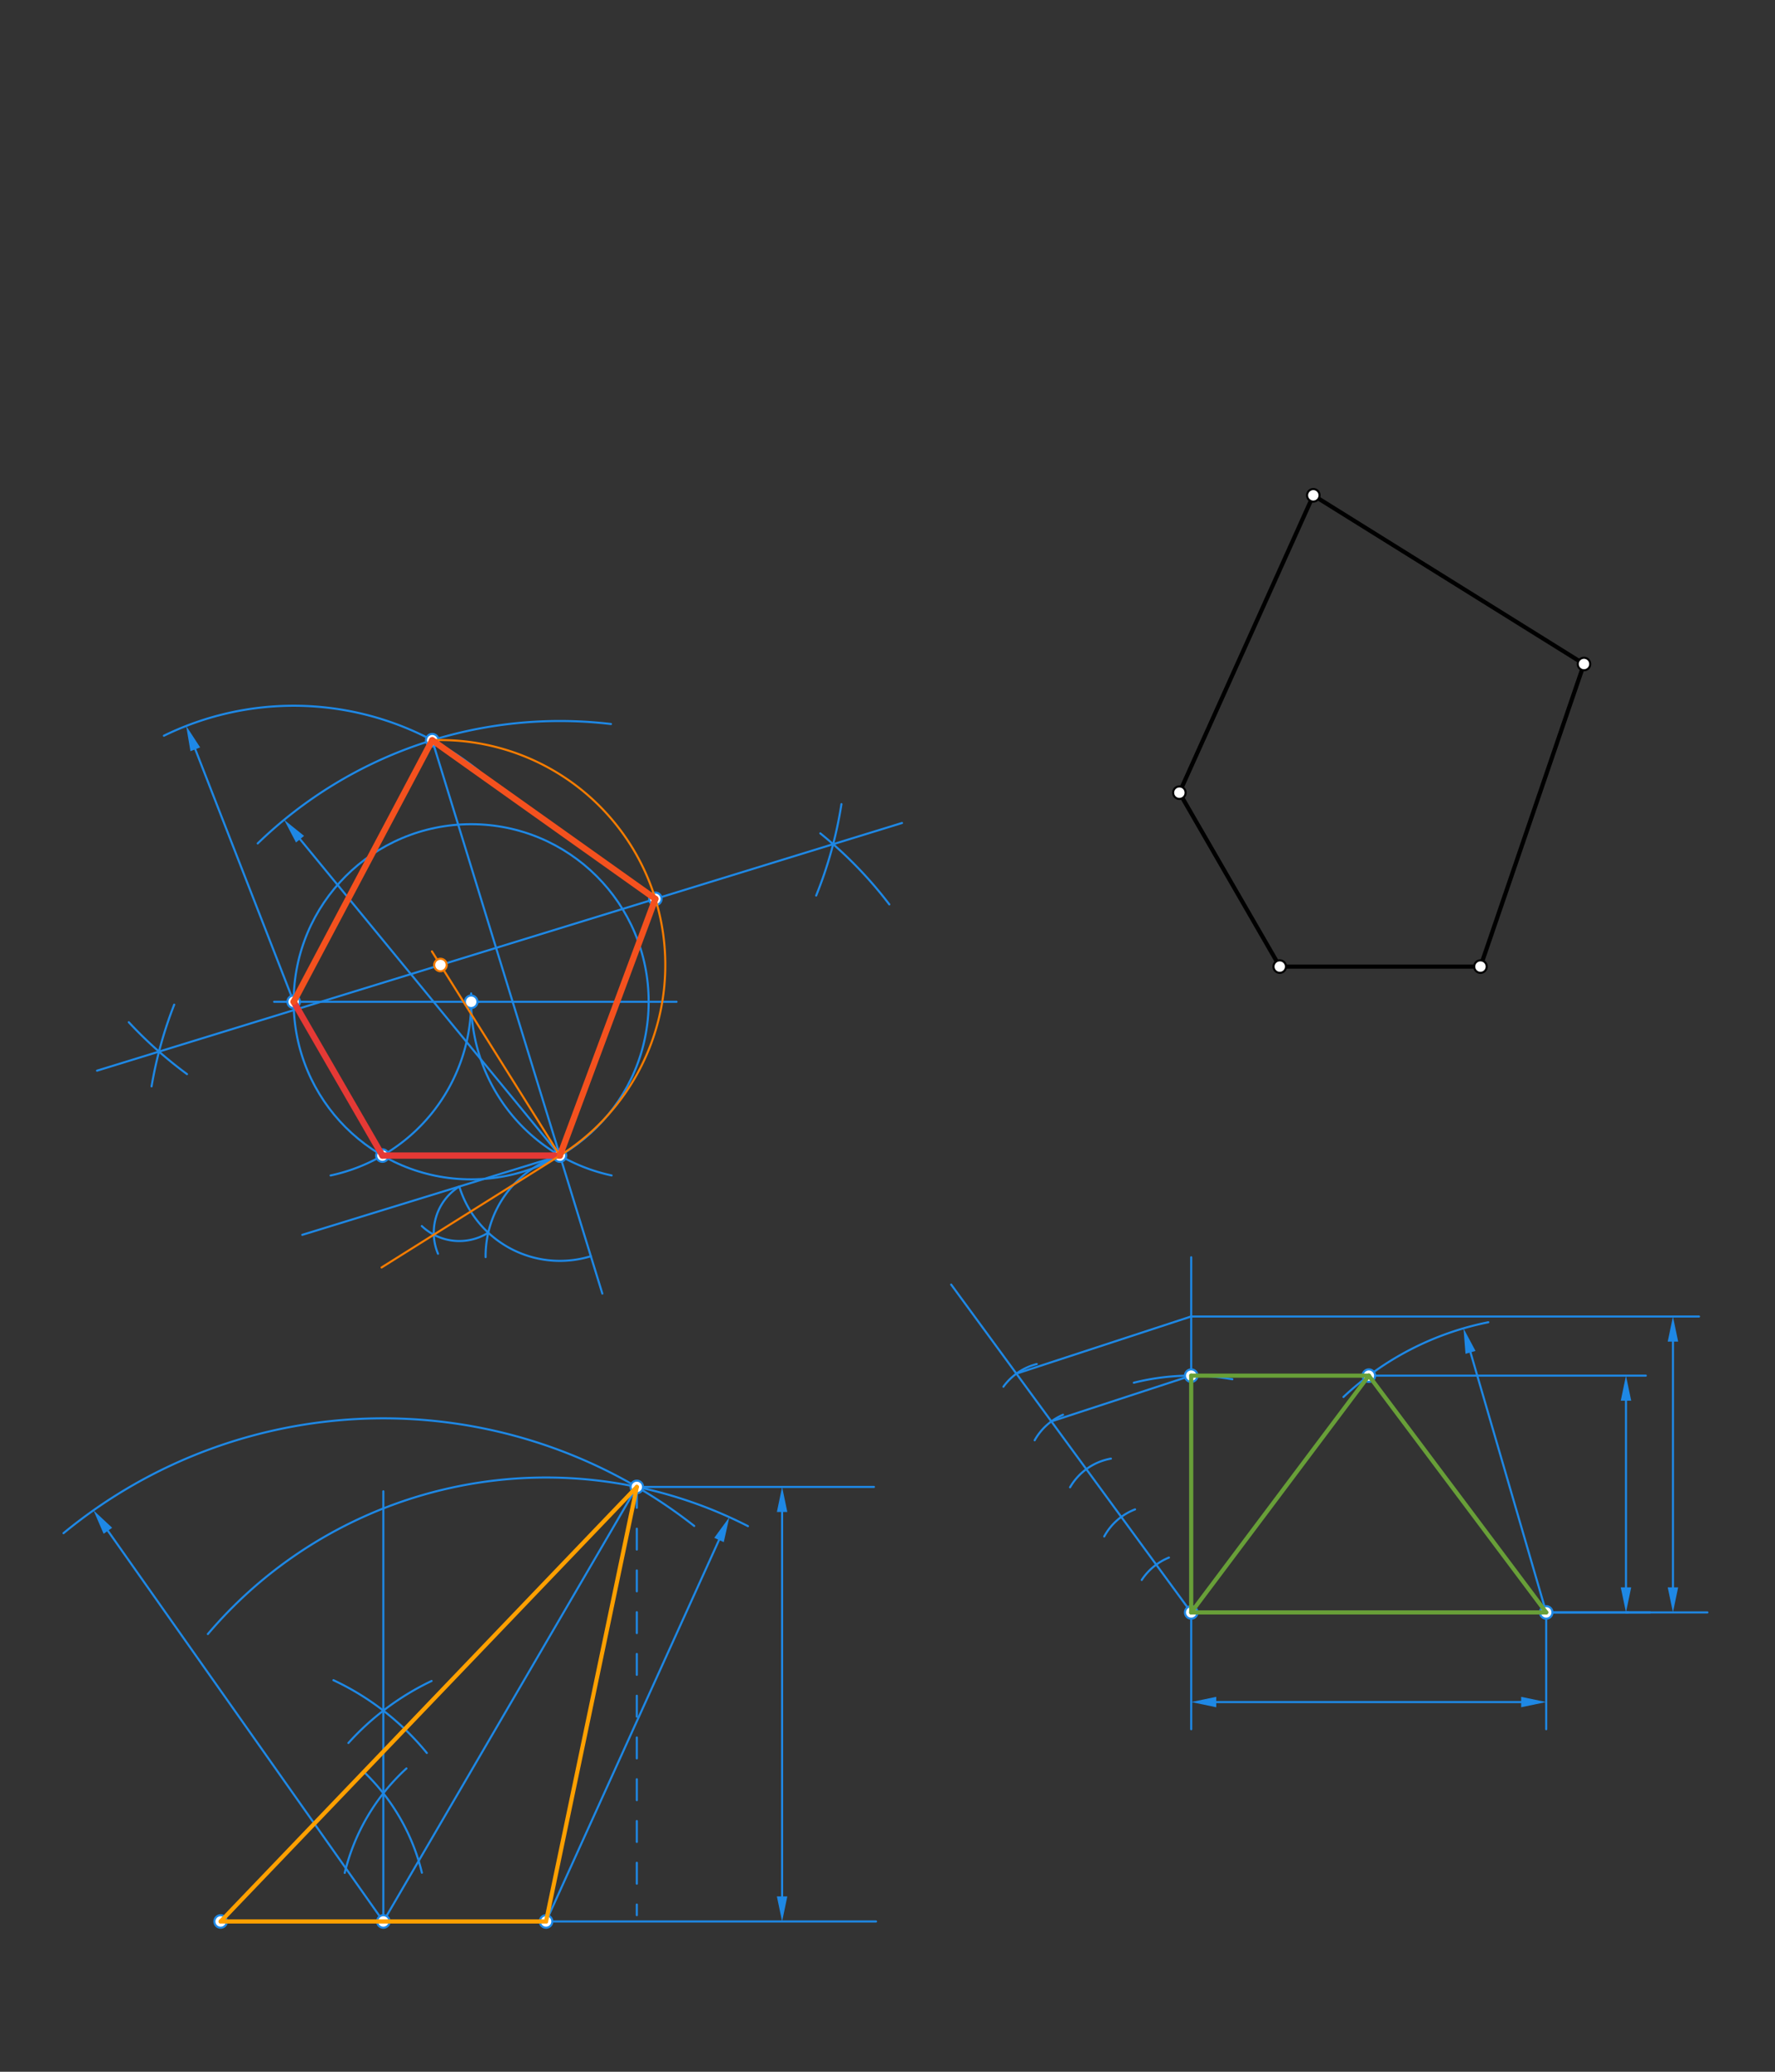 <svg xmlns="http://www.w3.org/2000/svg" class="svg--1it" height="100%" preserveAspectRatio="xMidYMid meet" viewBox="0 0 850.394 992.126" width="100%"><rect x="0" y="0" width="850.394" height="992.126" fill="#333333" stroke="none"/><defs><marker id="marker-arrow" markerHeight="16" markerUnits="userSpaceOnUse" markerWidth="24" orient="auto-start-reverse" refX="24" refY="4" viewBox="0 0 24 8"><path d="M 0 0 L 24 4 L 0 8 z" stroke="inherit"></path></marker></defs><g class="aux-layer--1FB"><g class="element--2qn"><g class="center--1s5"><line x1="221.733" y1="479.733" x2="229.733" y2="479.733" stroke="#1E88E5" stroke-width="1" stroke-linecap="round"></line><line x1="225.733" y1="475.733" x2="225.733" y2="483.733" stroke="#1E88E5" stroke-width="1" stroke-linecap="round"></line><circle class="hit--230" cx="225.733" cy="479.733" r="4" stroke="none" fill="transparent"></circle></g><circle cx="225.733" cy="479.733" fill="none" r="85.039" stroke="#1E88E5" stroke-dasharray="none" stroke-width="1"></circle></g><g class="element--2qn"><line stroke="#1E88E5" stroke-dasharray="none" stroke-linecap="round" stroke-width="1" x1="225.733" x2="131.333" y1="479.733" y2="479.733"></line></g><g class="element--2qn"><line stroke="#1E88E5" stroke-dasharray="none" stroke-linecap="round" stroke-width="1" x1="225.733" x2="324.133" y1="479.733" y2="479.733"></line></g><g class="element--2qn"><path d="M 225.733 479.733 A 85.039 85.039 0 0 1 158.392 562.911" fill="none" stroke="#1E88E5" stroke-dasharray="none" stroke-linecap="round" stroke-width="1"></path></g><g class="element--2qn"><path d="M 225.733 479.733 A 85.039 85.039 0 0 0 293.011 562.897" fill="none" stroke="#1E88E5" stroke-dasharray="none" stroke-linecap="round" stroke-width="1"></path></g><g class="element--2qn"><line stroke="#1E88E5" stroke-dasharray="none" stroke-linecap="round" stroke-width="1" x1="105.703" x2="261.609" y1="920.156" y2="920.156"></line></g><g class="element--2qn"><path d="M 202.127 896.799 A 99.213 99.213 0 0 0 174.187 848.372" fill="none" stroke="#1E88E5" stroke-dasharray="none" stroke-linecap="round" stroke-width="1"></path></g><g class="element--2qn"><path d="M 165.163 896.89 A 99.213 99.213 0 0 1 194.719 846.883" fill="none" stroke="#1E88E5" stroke-dasharray="none" stroke-linecap="round" stroke-width="1"></path></g><g class="element--2qn"><path d="M 159.757 804.616 A 127.559 127.559 0 0 1 204.49 839.457" fill="none" stroke="#1E88E5" stroke-dasharray="none" stroke-linecap="round" stroke-width="1"></path></g><g class="element--2qn"><path d="M 166.927 834.678 A 127.559 127.559 0 0 1 206.766 804.989" fill="none" stroke="#1E88E5" stroke-dasharray="none" stroke-linecap="round" stroke-width="1"></path></g><g class="element--2qn"><line stroke="#1E88E5" stroke-dasharray="none" stroke-linecap="round" stroke-width="1" x1="183.656" x2="183.656" y1="920.156" y2="714.156"></line></g><g class="element--2qn"><path d="M 99.586 782.508 A 212.598 212.598 0 0 1 358.347 730.842" fill="none" stroke="#1E88E5" stroke-dasharray="none" stroke-linecap="round" stroke-width="1"></path></g><g class="element--2qn"><line stroke="#1E88E5" stroke-dasharray="none" stroke-linecap="round" stroke-width="1" x1="261.609" x2="344.476" y1="920.156" y2="737.474"></line><path d="M349.434,726.546 l12,2.5 l0,-5 z" fill="#1E88E5" stroke="#1E88E5" stroke-width="0" transform="rotate(114.4, 349.434, 726.546)"></path></g><g class="element--2qn"><path d="M 332.597 730.76 A 240.945 240.945 0 0 0 30.433 734.207" fill="none" stroke="#1E88E5" stroke-dasharray="none" stroke-linecap="round" stroke-width="1"></path></g><g class="element--2qn"><line stroke="#1E88E5" stroke-dasharray="none" stroke-linecap="round" stroke-width="1" x1="183.656" x2="51.694" y1="920.156" y2="733.068"></line><path d="M44.778,723.262 l12,2.5 l0,-5 z" fill="#1E88E5" stroke="#1E88E5" stroke-width="0" transform="rotate(54.803, 44.778, 723.262)"></path></g><g class="element--2qn"><line stroke="#1E88E5" stroke-dasharray="none" stroke-linecap="round" stroke-width="1" x1="183.656" x2="305.095" y1="920.156" y2="712.053"></line></g><g class="element--2qn"><line stroke="#1E88E5" stroke-dasharray="none" stroke-linecap="round" stroke-width="1" x1="261.609" x2="419.703" y1="920.156" y2="920.156"></line></g><g class="element--2qn"><line stroke="#1E88E5" stroke-dasharray="10" stroke-linecap="round" stroke-width="1" x1="305.095" x2="305.095" y1="712.053" y2="917.141"></line></g><g class="element--2qn"><line stroke="#1E88E5" stroke-dasharray="none" stroke-linecap="round" stroke-width="1" x1="305.095" x2="418.703" y1="712.053" y2="712.053"></line></g><g class="element--2qn"><line stroke="#1E88E5" stroke-dasharray="none" stroke-linecap="round" stroke-width="1" x1="374.703" x2="374.703" y1="908.156" y2="724.053"></line><path d="M374.703,920.156 l12,2.5 l0,-5 z" fill="#1E88E5" stroke="#1E88E5" stroke-width="0" transform="rotate(270, 374.703, 920.156)"></path><path d="M374.703,712.053 l12,2.5 l0,-5 z" fill="#1E88E5" stroke="#1E88E5" stroke-width="0" transform="rotate(90, 374.703, 712.053)"></path></g><g class="element--2qn"><path d="M 123.465 403.903 A 208.103 208.103 0 0 1 292.698 346.718" fill="none" stroke="#1E88E5" stroke-dasharray="none" stroke-linecap="round" stroke-width="1"></path></g><g class="element--2qn"><line stroke="#1E88E5" stroke-dasharray="none" stroke-linecap="round" stroke-width="1" x1="268.253" x2="143.747" y1="553.38" y2="401.872"></line><path d="M136.128,392.601 l12,2.5 l0,-5 z" fill="#1E88E5" stroke="#1E88E5" stroke-width="0" transform="rotate(50.587, 136.128, 392.601)"></path></g><g class="element--2qn"><line stroke="#1E88E5" stroke-dasharray="none" stroke-linecap="round" stroke-width="1" x1="570.703" x2="740.782" y1="772.156" y2="772.156"></line></g><g class="element--2qn"><line stroke="#1E88E5" stroke-dasharray="none" stroke-linecap="round" stroke-width="1" x1="570.703" x2="570.703" y1="772.156" y2="602.078"></line></g><g class="element--2qn"><path d="M 543.203 662.156 A 113.386 113.386 0 0 1 590.408 660.496" fill="none" stroke="#1E88E5" stroke-dasharray="none" stroke-linecap="round" stroke-width="1"></path></g><g class="element--2qn"><line stroke="#1E88E5" stroke-dasharray="none" stroke-linecap="round" stroke-width="1" x1="570.703" x2="455.703" y1="772.156" y2="615.156"></line></g><g class="element--2qn"><path d="M 560.034 745.894 A 28.346 28.346 0 0 0 547.004 756.604" fill="none" stroke="#1E88E5" stroke-dasharray="none" stroke-linecap="round" stroke-width="1"></path></g><g class="element--2qn"><path d="M 543.807 722.819 A 28.346 28.346 0 0 0 529.027 735.79" fill="none" stroke="#1E88E5" stroke-dasharray="none" stroke-linecap="round" stroke-width="1"></path></g><g class="element--2qn"><path d="M 532.232 698.513 A 28.346 28.346 0 0 0 512.657 712.241" fill="none" stroke="#1E88E5" stroke-dasharray="none" stroke-linecap="round" stroke-width="1"></path></g><g class="element--2qn"><path d="M 509.277 677.501 A 28.346 28.346 0 0 0 495.71 689.719" fill="none" stroke="#1E88E5" stroke-dasharray="none" stroke-linecap="round" stroke-width="1"></path></g><g class="element--2qn"><path d="M 480.733 664.071 A 28.346 28.346 0 0 1 496.699 653.216" fill="none" stroke="#1E88E5" stroke-dasharray="none" stroke-linecap="round" stroke-width="1"></path></g><g class="element--2qn"><line stroke="#1E88E5" stroke-dasharray="none" stroke-linecap="round" stroke-width="1" x1="503.701" x2="570.703" y1="680.684" y2="658.77"></line></g><g class="element--2qn"><line stroke="#1E88E5" stroke-dasharray="none" stroke-linecap="round" stroke-width="1" x1="486.951" x2="570.598" y1="657.816" y2="630.458"></line></g><g class="element--2qn"><line stroke="#1E88E5" stroke-dasharray="none" stroke-linecap="round" stroke-width="1" x1="570.703" x2="570.703" y1="772.156" y2="828.078"></line></g><g class="element--2qn"><line stroke="#1E88E5" stroke-dasharray="none" stroke-linecap="round" stroke-width="1" x1="740.782" x2="740.782" y1="772.156" y2="828.078"></line></g><g class="element--2qn"><line stroke="#1E88E5" stroke-dasharray="none" stroke-linecap="round" stroke-width="1" x1="582.703" x2="728.782" y1="815.078" y2="815.078"></line><path d="M570.703,815.078 l12,2.5 l0,-5 z" fill="#1E88E5" stroke="#1E88E5" stroke-width="0" transform="rotate(0, 570.703, 815.078)"></path><path d="M740.782,815.078 l12,2.5 l0,-5 z" fill="#1E88E5" stroke="#1E88E5" stroke-width="0" transform="rotate(180, 740.782, 815.078)"></path></g><g class="element--2qn"><line stroke="#1E88E5" stroke-dasharray="none" stroke-linecap="round" stroke-width="1" x1="570.703" x2="788.5" y1="658.77" y2="658.77"></line></g><g class="element--2qn"><line stroke="#1E88E5" stroke-dasharray="none" stroke-linecap="round" stroke-width="1" x1="740.782" x2="790.5" y1="772.156" y2="772.156"></line></g><g class="element--2qn"><line stroke="#1E88E5" stroke-dasharray="none" stroke-linecap="round" stroke-width="1" x1="779" x2="779" y1="760.156" y2="670.77"></line><path d="M779,772.156 l12,2.5 l0,-5 z" fill="#1E88E5" stroke="#1E88E5" stroke-width="0" transform="rotate(270, 779, 772.156)"></path><path d="M779,658.77 l12,2.5 l0,-5 z" fill="#1E88E5" stroke="#1E88E5" stroke-width="0" transform="rotate(90, 779, 658.77)"></path></g><g class="element--2qn"><line stroke="#1E88E5" stroke-dasharray="none" stroke-linecap="round" stroke-width="1" x1="740.782" x2="780" y1="772.156" y2="772.156"></line></g><g class="element--2qn"><line stroke="#1E88E5" stroke-dasharray="none" stroke-linecap="round" stroke-width="1" x1="570.598" x2="814" y1="630.458" y2="630.458"></line></g><g class="element--2qn"><line stroke="#1E88E5" stroke-dasharray="none" stroke-linecap="round" stroke-width="1" x1="779" x2="818" y1="772.156" y2="772.156"></line></g><g class="element--2qn"><line stroke="#1E88E5" stroke-dasharray="none" stroke-linecap="round" stroke-width="1" x1="801.5" x2="801.5" y1="642.458" y2="760.156"></line><path d="M801.5,630.458 l12,2.5 l0,-5 z" fill="#1E88E5" stroke="#1E88E5" stroke-width="0" transform="rotate(90, 801.5, 630.458)"></path><path d="M801.5,772.156 l12,2.5 l0,-5 z" fill="#1E88E5" stroke="#1E88E5" stroke-width="0" transform="rotate(270, 801.5, 772.156)"></path></g><g class="element--2qn"><path d="M 643.643 668.994 A 141.698 141.698 0 0 1 713.037 633.201" fill="none" stroke="#1E88E5" stroke-dasharray="none" stroke-linecap="round" stroke-width="1"></path></g><g class="element--2qn"><line stroke="#1E88E5" stroke-dasharray="none" stroke-linecap="round" stroke-width="1" x1="740.782" x2="704.511" y1="772.156" y2="647.633"></line><path d="M701.155,636.112 l12,2.5 l0,-5 z" fill="#1E88E5" stroke="#1E88E5" stroke-width="0" transform="rotate(73.76, 701.155, 636.112)"></path></g><g class="element--2qn"><path d="M 78.524 352.326 A 141.766 141.766 0 0 1 229.497 369.227" fill="none" stroke="#1E88E5" stroke-dasharray="none" stroke-linecap="round" stroke-width="1"></path></g><g class="element--2qn"><line stroke="#1E88E5" stroke-dasharray="none" stroke-linecap="round" stroke-width="1" x1="140.694" x2="93.565" y1="479.733" y2="358.828"></line><path d="M89.206,347.647 l12,2.5 l0,-5 z" fill="#1E88E5" stroke="#1E88E5" stroke-width="0" transform="rotate(68.704, 89.206, 347.647)"></path></g><g class="element--2qn"><line stroke="#1E88E5" stroke-dasharray="none" stroke-linecap="round" stroke-width="1" x1="268.253" x2="207.08" y1="553.38" y2="354.471"></line></g><g class="element--2qn"><path d="M 426.062 433.093 A 198.425 198.425 0 0 0 393.011 399.081" fill="none" stroke="#1E88E5" stroke-dasharray="none" stroke-linecap="round" stroke-width="1"></path></g><g class="element--2qn"><path d="M 403.13 385.082 A 198.425 198.425 0 0 1 391.03 428.867" fill="none" stroke="#1E88E5" stroke-dasharray="none" stroke-linecap="round" stroke-width="1"></path></g><g class="element--2qn"><path d="M 83.453 481.121 A 198.425 198.425 0 0 0 72.614 520.244" fill="none" stroke="#1E88E5" stroke-dasharray="none" stroke-linecap="round" stroke-width="1"></path></g><g class="element--2qn"><path d="M 61.701 489.517 A 198.425 198.425 0 0 0 89.591 514.374" fill="none" stroke="#1E88E5" stroke-dasharray="none" stroke-linecap="round" stroke-width="1"></path></g><g class="element--2qn"><line stroke="#1E88E5" stroke-dasharray="none" stroke-linecap="round" stroke-width="1" x1="399.157" x2="46.492" y1="404.26" y2="512.72"></line></g><g class="element--2qn"><line stroke="#1E88E5" stroke-dasharray="none" stroke-linecap="round" stroke-width="1" x1="399.157" x2="432.15" y1="404.26" y2="394.113"></line></g><g class="element--2qn"><line stroke="#1E88E5" stroke-dasharray="none" stroke-linecap="round" stroke-width="1" x1="268.253" x2="144.827" y1="553.38" y2="591.339"></line></g><g class="element--2qn"><line stroke="#1E88E5" stroke-dasharray="none" stroke-linecap="round" stroke-width="1" x1="268.253" x2="288.579" y1="553.38" y2="619.471"></line></g><g class="element--2qn"><path d="M 283.076 601.577 A 50.426 50.426 0 0 1 220.055 568.203" fill="none" stroke="#1E88E5" stroke-dasharray="none" stroke-linecap="round" stroke-width="1"></path></g><g class="element--2qn"><path d="M 268.253 553.38 A 50.426 50.426 0 0 0 232.652 602" fill="none" stroke="#1E88E5" stroke-dasharray="none" stroke-linecap="round" stroke-width="1"></path></g><g class="element--2qn"><path d="M 220.055 568.203 A 26.102 26.102 0 0 0 209.845 600.393" fill="none" stroke="#1E88E5" stroke-dasharray="none" stroke-linecap="round" stroke-width="1"></path></g><g class="element--2qn"><path d="M 233.924 590.316 A 26.102 26.102 0 0 1 202.096 587.144" fill="none" stroke="#1E88E5" stroke-dasharray="none" stroke-linecap="round" stroke-width="1"></path></g><g class="element--2qn"><circle cx="225.733" cy="479.733" r="3" stroke="#1E88E5" stroke-width="1" fill="#ffffff"></circle>}</g><g class="element--2qn"><circle cx="268.253" cy="553.38" r="3" stroke="#1E88E5" stroke-width="1" fill="#ffffff"></circle>}</g><g class="element--2qn"><circle cx="183.214" cy="553.38" r="3" stroke="#1E88E5" stroke-width="1" fill="#ffffff"></circle>}</g><g class="element--2qn"><circle cx="140.694" cy="479.733" r="3" stroke="#1E88E5" stroke-width="1" fill="#ffffff"></circle>}</g><g class="element--2qn"><circle cx="105.703" cy="920.156" r="3" stroke="#1E88E5" stroke-width="1" fill="#ffffff"></circle>}</g><g class="element--2qn"><circle cx="261.609" cy="920.156" r="3" stroke="#1E88E5" stroke-width="1" fill="#ffffff"></circle>}</g><g class="element--2qn"><circle cx="183.656" cy="920.156" r="3" stroke="#1E88E5" stroke-width="1" fill="#ffffff"></circle>}</g><g class="element--2qn"><circle cx="305.095" cy="712.053" r="3" stroke="#1E88E5" stroke-width="1" fill="#ffffff"></circle>}</g><g class="element--2qn"><circle cx="570.703" cy="772.156" r="3" stroke="#1E88E5" stroke-width="1" fill="#ffffff"></circle>}</g><g class="element--2qn"><circle cx="740.782" cy="772.156" r="3" stroke="#1E88E5" stroke-width="1" fill="#ffffff"></circle>}</g><g class="element--2qn"><circle cx="570.703" cy="658.77" r="3" stroke="#1E88E5" stroke-width="1" fill="#ffffff"></circle>}</g><g class="element--2qn"><circle cx="655.799" cy="658.77" r="3" stroke="#1E88E5" stroke-width="1" fill="#ffffff"></circle>}</g><g class="element--2qn"><circle cx="207.08" cy="354.471" r="3" stroke="#1E88E5" stroke-width="1" fill="#ffffff"></circle>}</g><g class="element--2qn"><circle cx="313.98" cy="430.455" r="3" stroke="#1E88E5" stroke-width="1" fill="#ffffff"></circle>}</g></g><g class="main-layer--3Vd"><g class="element--2qn"><line stroke="#000000" stroke-dasharray="none" stroke-linecap="round" stroke-width="2" x1="709.283" x2="613.117" y1="462.883" y2="462.883"></line></g><g class="element--2qn"><line stroke="#000000" stroke-dasharray="none" stroke-linecap="round" stroke-width="2" x1="613.117" x2="565.033" y1="462.883" y2="379.6"></line></g><g class="element--2qn"><line stroke="#000000" stroke-dasharray="none" stroke-linecap="round" stroke-width="2" x1="565.033" x2="629.2" y1="379.6" y2="237.2"></line></g><g class="element--2qn"><line stroke="#000000" stroke-dasharray="none" stroke-linecap="round" stroke-width="2" x1="629.2" x2="758.877" y1="237.2" y2="317.982"></line></g><g class="element--2qn"><line stroke="#000000" stroke-dasharray="none" stroke-linecap="round" stroke-width="2" x1="758.877" x2="709.283" y1="317.982" y2="462.883"></line></g><g class="element--2qn"><line stroke="#E53935" stroke-dasharray="none" stroke-linecap="round" stroke-width="3" x1="268.253" x2="183.214" y1="553.38" y2="553.38"></line></g><g class="element--2qn"><line stroke="#E53935" stroke-dasharray="none" stroke-linecap="round" stroke-width="3" x1="183.214" x2="140.694" y1="553.38" y2="479.733"></line></g><g class="element--2qn"><line stroke="#FFA000" stroke-dasharray="none" stroke-linecap="round" stroke-width="2" x1="105.703" x2="261.609" y1="920.156" y2="920.156"></line></g><g class="element--2qn"><line stroke="#FFA000" stroke-dasharray="none" stroke-linecap="round" stroke-width="2" x1="261.609" x2="305.095" y1="920.156" y2="712.053"></line></g><g class="element--2qn"><line stroke="#FFA000" stroke-dasharray="none" stroke-linecap="round" stroke-width="2" x1="305.095" x2="105.703" y1="712.053" y2="920.156"></line></g><g class="element--2qn"><line stroke="#689F38" stroke-dasharray="none" stroke-linecap="round" stroke-width="2" x1="570.703" x2="740.782" y1="772.156" y2="772.156"></line></g><g class="element--2qn"><line stroke="#689F38" stroke-dasharray="none" stroke-linecap="round" stroke-width="2" x1="740.782" x2="655.799" y1="772.156" y2="658.77"></line></g><g class="element--2qn"><line stroke="#689F38" stroke-dasharray="none" stroke-linecap="round" stroke-width="2" x1="655.799" x2="570.703" y1="658.77" y2="658.77"></line></g><g class="element--2qn"><line stroke="#689F38" stroke-dasharray="none" stroke-linecap="round" stroke-width="2" x1="570.703" x2="570.703" y1="658.77" y2="772.156"></line></g><g class="element--2qn"><line stroke="#689F38" stroke-dasharray="none" stroke-linecap="round" stroke-width="2" x1="570.703" x2="655.799" y1="772.156" y2="658.77"></line></g><g class="element--2qn"><line stroke="#F4511E" stroke-dasharray="none" stroke-linecap="round" stroke-width="3" x1="140.694" x2="207.08" y1="479.733" y2="354.471"></line></g><g class="element--2qn"><line stroke="#F57C00" stroke-dasharray="none" stroke-linecap="round" stroke-width="1" x1="268.253" x2="207.839" y1="553.38" y2="591.27"></line></g><g class="element--2qn"><line stroke="#F57C00" stroke-dasharray="none" stroke-linecap="round" stroke-width="1" x1="207.839" x2="182.824" y1="591.27" y2="606.959"></line></g><g class="element--2qn"><line stroke="#F57C00" stroke-dasharray="none" stroke-linecap="round" stroke-width="1" x1="268.253" x2="206.934" y1="553.38" y2="455.61"></line></g><g class="element--2qn"><path d="M 207.08 354.471 A 107.722 107.722 0 0 1 268.253 553.38" fill="none" stroke="#F57C00" stroke-dasharray="none" stroke-linecap="round" stroke-width="1"></path></g><g class="element--2qn"><line stroke="#F4511E" stroke-dasharray="none" stroke-linecap="round" stroke-width="3" x1="268.253" x2="313.98" y1="553.38" y2="430.455"></line></g><g class="element--2qn"><line stroke="#F4511E" stroke-dasharray="none" stroke-linecap="round" stroke-width="3" x1="313.98" x2="207.08" y1="430.455" y2="354.471"></line></g><g class="element--2qn"><circle cx="613.117" cy="462.883" r="3" stroke="#000000" stroke-width="1" fill="#ffffff"></circle>}</g><g class="element--2qn"><circle cx="709.283" cy="462.883" r="3" stroke="#000000" stroke-width="1" fill="#ffffff"></circle>}</g><g class="element--2qn"><circle cx="758.877" cy="317.982" r="3" stroke="#000000" stroke-width="1" fill="#ffffff"></circle>}</g><g class="element--2qn"><circle cx="629.2" cy="237.2" r="3" stroke="#000000" stroke-width="1" fill="#ffffff"></circle>}</g><g class="element--2qn"><circle cx="565.033" cy="379.6" r="3" stroke="#000000" stroke-width="1" fill="#ffffff"></circle>}</g><g class="element--2qn"><circle cx="211.018" cy="462.121" r="3" stroke="#F57C00" stroke-width="1" fill="#ffffff"></circle>}</g></g><g class="snaps-layer--2PT"></g><g class="temp-layer--rAP"></g></svg>